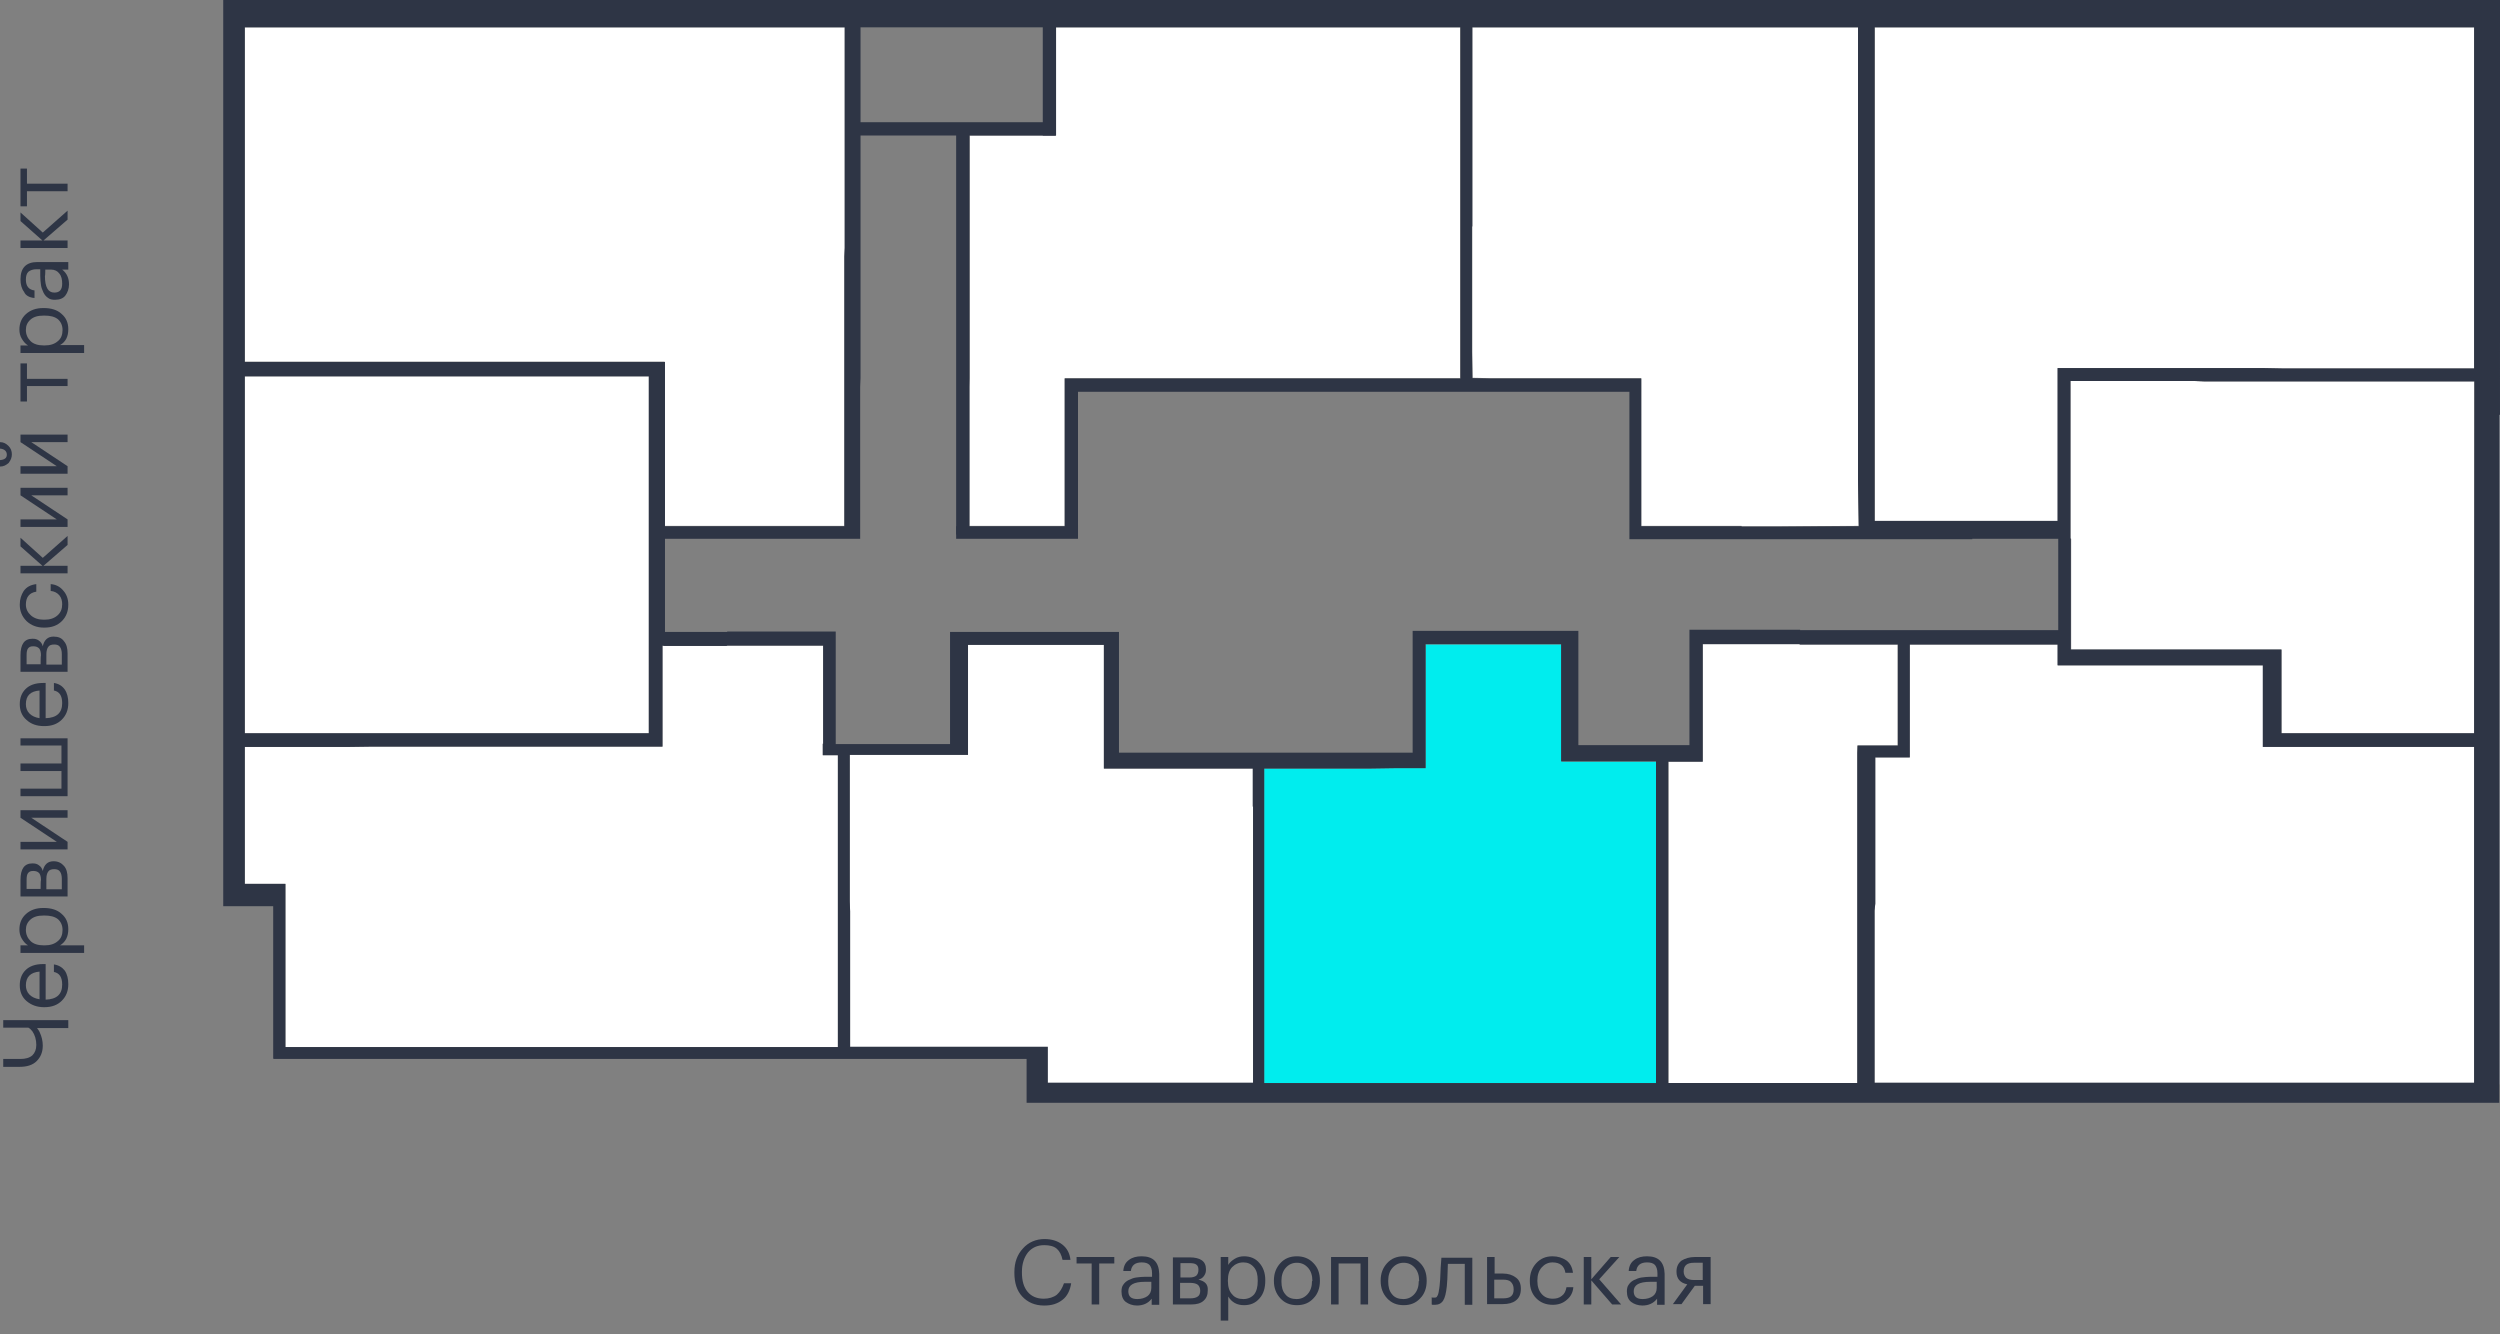 <?xml version="1.0" encoding="utf-8"?><!--Generator: Adobe Illustrator 26.1.0, SVG Export Plug-In . SVG Version: 6.00 Build 0)--><svg version="1.1" id="Слой_1" xmlns:xodm="http://www.corel.com/coreldraw/odm/2003" xmlns="http://www.w3.org/2000/svg" xmlns:xlink="http://www.w3.org/1999/xlink" x="0px" y="0px" viewBox="0 0 695.5 371.2" style="enable-background:new 0 0 695.5 371.2;" xml:space="preserve"><rect x="0" y="0" width="695.5" height="371.2" fill="#808080" stroke="none"/><style type="text/css">.st0{fill:#2E3545;}
	.st1{fill:#FFFFFF;}
	.st2{fill:#00EDEE;}</style><g><path class="st0" d="M0.9,285.9h7c0.4,0.2,0.8,0.6,1.1,1c0.7,1,1.1,2.3,1.1,3.8c0,1.3-0.4,2.2-1.1,2.9c-0.8,0.7-1.9,1-3.3,1H0.9
		v2.2h4.5c2.1,0,3.7-0.5,4.8-1.6s1.7-2.5,1.7-4.3c0-1.3-0.3-2.5-0.8-3.6c-0.2-0.5-0.5-0.9-0.8-1.3H19v-2.2H0.9V285.9z"/><path class="st0" d="M15,268.3v2.1c1.5,0.3,2.3,1.4,2.3,3.5c0,2.7-1.5,4.1-4.6,4.2v-9.9H12c-2.2,0-3.8,0.6-4.9,1.7
		s-1.6,2.5-1.6,4.2c0,1.8,0.6,3.3,1.9,4.4s2.9,1.7,4.8,1.7h0.2c2,0,3.6-0.6,4.8-1.8c1.2-1.2,1.8-2.7,1.8-4.6c0-1.5-0.3-2.8-1-3.8
		C17.3,269.1,16.3,268.5,15,268.3z M11,278c-1.2-0.2-2.1-0.6-2.8-1.3c-0.7-0.7-1-1.6-1-2.6c0-2.3,1.3-3.6,3.8-3.8
		C11,270.3,11,278,11,278z"/><path class="st0" d="M19,258.5c0-1.8-0.6-3.2-1.9-4.3c-1.2-1.1-2.9-1.6-4.9-1.6H12c-2,0-3.6,0.6-4.8,1.7c-1.2,1.1-1.8,2.5-1.8,4.3
		c0,0.9,0.2,1.8,0.7,2.6c0.5,0.8,1,1.4,1.7,1.8H5.7v2.1h17.7V263h-6.7C18.3,262,19,260.5,19,258.5z M12.4,263h-0.2
		c-1.6,0-2.9-0.4-3.7-1.2c-0.8-0.8-1.3-1.8-1.3-3.1c0-1.2,0.4-2.1,1.3-2.9c0.9-0.8,2.1-1.1,3.7-1.1h0.2c1.6,0,2.8,0.3,3.7,1
		c0.8,0.7,1.3,1.7,1.3,3s-0.4,2.4-1.3,3.1C15.2,262.6,14,263,12.4,263z"/><path class="st0" d="M14.9,239.6c-1.6,0-2.6,0.9-3,2.7c-0.2-0.7-0.5-1.2-1.1-1.6c-0.5-0.4-1.1-0.5-1.7-0.5H9
		c-2.2,0-3.3,1.5-3.3,4.6v4.6h13.1v-5.1c0-1.5-0.3-2.6-1-3.4S16.2,239.6,14.9,239.6L14.9,239.6z M11.3,247.3H7.4v-2.5
		c0-0.9,0.1-1.5,0.4-1.9s0.7-0.6,1.4-0.6h0.1c0.7,0,1.2,0.2,1.6,0.6c0.3,0.4,0.5,1,0.5,1.9C11.3,244.8,11.3,247.3,11.3,247.3z
		 M15.1,241.8c0.7,0,1.3,0.2,1.6,0.7c0.3,0.4,0.5,1.1,0.5,2v2.9h-4.3v-2.9c0-0.9,0.2-1.6,0.5-2C13.7,242,14.3,241.8,15.1,241.8
		L15.1,241.8z"/><polygon class="st0" points="18.8,225.4 5.7,225.4 5.7,227.5 15.8,234.2 5.7,234.2 5.7,236.3 18.8,236.3 18.8,234.2 8.7,227.5 
		18.8,227.5 	"/><polygon class="st0" points="18.8,205.4 5.7,205.4 5.7,207.4 17.1,207.4 17.1,212.4 5.7,212.4 5.7,214.5 17.1,214.5 17.1,219.4 
		5.7,219.4 5.7,221.5 18.8,221.5 	"/><path class="st0" d="M12.2,202h0.2c2,0,3.6-0.6,4.8-1.8s1.8-2.7,1.8-4.6c0-1.5-0.3-2.8-1-3.8s-1.7-1.6-3-1.8v2.1
		c1.5,0.3,2.3,1.4,2.3,3.5c0,2.7-1.5,4.1-4.6,4.2V190H12c-2.2,0-3.8,0.6-4.9,1.7c-1.1,1.1-1.6,2.5-1.6,4.2c0,1.8,0.6,3.3,1.9,4.4
		C8.6,201.4,10.2,202,12.2,202z M11,192.1v7.7c-1.2-0.2-2.1-0.6-2.8-1.3s-1-1.6-1-2.6C7.2,193.5,8.5,192.3,11,192.1z"/><path class="st0" d="M14.9,177.1c-1.6,0-2.6,0.9-3,2.7c-0.2-0.7-0.5-1.2-1.1-1.6c-0.5-0.4-1.1-0.5-1.7-0.5H9
		c-2.2,0-3.3,1.5-3.3,4.6v4.6h13.1v-5.1c0-1.5-0.3-2.6-1-3.4C17.2,177.5,16.2,177.1,14.9,177.1L14.9,177.1z M11.3,184.8H7.4v-2.5
		c0-0.9,0.1-1.5,0.4-1.9s0.7-0.6,1.4-0.6h0.1c0.7,0,1.2,0.2,1.6,0.6c0.3,0.4,0.5,1,0.5,1.9C11.3,182.3,11.3,184.8,11.3,184.8z
		 M15.1,179.3c0.7,0,1.3,0.2,1.6,0.7c0.3,0.4,0.5,1.1,0.5,2v2.9h-4.3V182c0-0.9,0.2-1.6,0.5-2C13.7,179.5,14.3,179.3,15.1,179.3
		L15.1,179.3z"/><path class="st0" d="M7.4,172.8c1.3,1.2,2.9,1.8,4.8,1.8h0.2c2,0,3.6-0.6,4.8-1.8s1.8-2.7,1.8-4.6c0-1.6-0.5-2.9-1.4-3.9
		c-0.9-1.1-2.1-1.7-3.5-1.8v1.9c1,0.1,1.8,0.5,2.4,1.2c0.6,0.7,0.8,1.6,0.8,2.5c0,1.3-0.4,2.3-1.3,3.1c-0.9,0.8-2.1,1.2-3.6,1.2
		h-0.2c-1.5,0-2.7-0.4-3.6-1.2s-1.4-1.8-1.4-3c0-2.1,1-3.3,2.9-3.6v-2.1c-1.6,0.2-2.7,0.8-3.5,1.9c-0.7,1.1-1.1,2.3-1.1,3.8
		C5.5,170,6.1,171.5,7.4,172.8z"/><polygon class="st0" points="5.7,159.5 18.8,159.5 18.8,157.4 12.1,157.4 18.8,151.6 18.8,149.1 11.9,155.2 5.7,149.6 5.7,152 
		11.8,157.4 5.7,157.4 	"/><polygon class="st0" points="5.7,146.6 18.8,146.6 18.8,144.5 8.7,137.8 18.8,137.8 18.8,135.7 5.7,135.7 5.7,137.8 15.8,144.5 
		5.7,144.5 	"/><path class="st0" d="M3.3,126.4c0-0.9-0.3-1.7-0.9-2.3C1.7,123.4,1,123,0,123v1.8c1.2,0.1,1.9,0.7,1.9,1.7c0,0.9-0.6,1.4-1.9,1.5
		v1.8c1,0,1.7-0.4,2.4-1C3,128,3.3,127.3,3.3,126.4z"/><polygon class="st0" points="5.7,131.8 18.8,131.8 18.8,129.7 8.7,123 18.8,123 18.8,120.9 5.7,120.9 5.7,123 15.8,129.7 
		5.7,129.7 	"/><polygon class="st0" points="5.7,101.1 5.7,111.7 7.5,111.7 7.5,107.4 18.8,107.4 18.8,105.4 7.5,105.4 7.5,101.1 	"/><path class="st0" d="M19,91.6c0-1.8-0.6-3.2-1.9-4.3c-1.2-1.1-2.9-1.6-4.9-1.6H12c-2,0-3.6,0.6-4.8,1.7s-1.8,2.5-1.8,4.3
		c0,0.9,0.2,1.8,0.7,2.6c0.5,0.8,1,1.4,1.7,1.8H5.7v2.1h17.7V96h-6.7C18.3,95.1,19,93.6,19,91.6z M12.4,96.1h-0.2
		c-1.6,0-2.9-0.4-3.7-1.2c-0.8-0.8-1.3-1.8-1.3-3.1c0-1.2,0.4-2.1,1.3-2.9s2.1-1.1,3.7-1.1h0.2c1.6,0,2.8,0.3,3.7,1
		c0.8,0.7,1.3,1.7,1.3,3s-0.4,2.4-1.3,3.1C15.2,95.7,14,96.1,12.4,96.1z"/><path class="st0" d="M9.6,82.9v-2.1c-1.6-0.2-2.4-1.2-2.4-3c0-1,0.2-1.7,0.7-2.2c0.5-0.4,1.2-0.7,2.3-0.7h1v1.9
		c0,0.9,0.1,1.7,0.2,2.5c0.1,0.8,0.4,1.4,0.7,2.1c0.3,0.6,0.7,1.1,1.3,1.5c0.5,0.4,1.2,0.5,1.9,0.5c1.3,0,2.3-0.4,2.9-1.2
		c0.6-0.8,1-1.9,1-3.1c0-1.7-0.6-3.1-1.9-4.1H19v-2.1h-8.6c-3.1,0-4.7,1.6-4.7,4.8c0,1.4,0.3,2.6,1,3.5C7.1,82.2,8.2,82.8,9.6,82.9z
		 M12.6,75h1.6c1,0,1.8,0.4,2.3,1.1c0.6,0.7,0.8,1.7,0.8,2.8c0,1.7-0.7,2.5-2.2,2.5c-1.7,0-2.6-1.5-2.6-4.6
		C12.6,76.8,12.6,75,12.6,75z"/><polygon class="st0" points="18.8,66.9 12.1,66.9 18.8,61.1 18.8,58.6 11.9,64.7 5.7,59.1 5.7,61.5 11.8,66.9 5.7,66.9 5.7,69 
		18.8,69 	"/><polygon class="st0" points="7.5,53.2 18.8,53.2 18.8,51.1 7.5,51.1 7.5,46.9 5.7,46.9 5.7,57.4 7.5,57.4 	"/><path class="st0" d="M294,360.2c-0.9,0.7-2.2,1.1-3.6,1.1c-1.9,0-3.4-0.6-4.5-1.9s-1.6-3.1-1.6-5.4v-0.2c0-2.2,0.6-4,1.7-5.4
		c1.1-1.3,2.6-2,4.5-2c1.5,0,2.7,0.3,3.5,1s1.3,1.7,1.6,3.1h2.2c-0.2-1.9-1-3.3-2.3-4.3s-3-1.5-4.9-1.5c-2.4,0-4.5,0.9-6,2.6
		c-1.6,1.7-2.4,3.9-2.4,6.6v0.2c0,2.8,0.7,5,2.2,6.6s3.5,2.5,6.1,2.5c2.1,0,3.7-0.5,5.1-1.6c1.3-1,2.1-2.6,2.4-4.6h-2
		C295.5,358.4,294.9,359.4,294,360.2z"/><polygon class="st0" points="299.5,351.5 303.7,351.5 303.7,362.9 305.8,362.9 305.8,351.5 310,351.5 310,349.7 299.5,349.7 	"/><path class="st0" d="M317.6,349.5c-1.4,0-2.6,0.3-3.5,1c-1,0.7-1.5,1.7-1.6,3.1h2.1c0.2-1.6,1.2-2.4,3-2.4c1,0,1.7,0.2,2.2,0.7
		c0.4,0.5,0.7,1.2,0.7,2.3v1h-1.9c-0.9,0-1.7,0.1-2.5,0.2s-1.4,0.4-2.1,0.7c-0.6,0.3-1.1,0.7-1.5,1.3c-0.4,0.5-0.5,1.2-0.5,1.9
		c0,1.3,0.4,2.3,1.2,2.9c0.8,0.6,1.9,1,3.1,1c1.7,0,3.1-0.6,4.1-1.9v1.7h2.1v-8.6C322.4,351.1,320.8,349.5,317.6,349.5z
		 M320.3,358.3c0,1-0.4,1.8-1.1,2.3s-1.7,0.8-2.8,0.8c-1.7,0-2.5-0.7-2.5-2.2c0-1.7,1.5-2.6,4.6-2.6h1.8V358.3z"/><path class="st0" d="M333.4,356c0.7-0.2,1.2-0.5,1.6-1.1s0.5-1.1,0.5-1.7v-0.1c0-2.2-1.5-3.3-4.6-3.3h-4.6v13.1h5.1
		c1.5,0,2.6-0.3,3.4-1s1.2-1.6,1.2-2.9v-0.1C336.1,357.3,335.2,356.4,333.4,356z M328.4,351.4h2.5c0.9,0,1.5,0.1,1.9,0.4
		s0.6,0.7,0.6,1.4v0.1c0,0.7-0.2,1.2-0.6,1.6c-0.4,0.3-1,0.5-1.9,0.5h-2.5V351.4z M333.9,359.1c0,0.7-0.2,1.3-0.7,1.6
		c-0.4,0.3-1.1,0.5-2,0.5h-2.9v-4.3h2.9c0.9,0,1.6,0.2,2,0.5S333.9,358.3,333.9,359.1L333.9,359.1z"/><path class="st0" d="M346.1,349.5c-0.9,0-1.8,0.2-2.6,0.7c-0.8,0.5-1.4,1-1.8,1.7v-2.2h-2.1v17.7h2.1v-6.7c1,1.6,2.4,2.4,4.4,2.4
		c1.8,0,3.2-0.6,4.3-1.9c1.1-1.2,1.6-2.9,1.6-4.9v-0.2c0-2-0.6-3.6-1.7-4.8C349.3,350.1,347.8,349.5,346.1,349.5z M349.9,356.4
		c0,1.6-0.3,2.8-1,3.7c-0.7,0.8-1.7,1.3-3,1.3s-2.4-0.4-3.1-1.3c-0.8-0.8-1.2-2.1-1.2-3.7v-0.2c0-1.6,0.4-2.9,1.2-3.7
		c0.8-0.8,1.8-1.3,3.1-1.3c1.2,0,2.1,0.4,2.9,1.3s1.1,2.1,1.1,3.7V356.4z"/><path class="st0" d="M360.8,349.5c-1.9,0-3.4,0.6-4.6,1.9s-1.8,2.9-1.8,4.8v0.2c0,1.9,0.6,3.5,1.8,4.8c1.2,1.3,2.7,1.9,4.6,1.9
		s3.4-0.6,4.6-1.9c1.2-1.2,1.8-2.9,1.8-4.8v-0.2c0-2-0.6-3.6-1.8-4.8C364.2,350.1,362.6,349.5,360.8,349.5z M365,356.4
		c0,1.5-0.4,2.7-1.2,3.6c-0.8,0.9-1.8,1.4-3.1,1.4c-1.3,0-2.4-0.4-3.1-1.3c-0.8-0.9-1.1-2.1-1.1-3.6v-0.2c0-1.5,0.4-2.7,1.2-3.6
		c0.8-0.9,1.8-1.4,3.1-1.4c1.3,0,2.3,0.5,3.1,1.4c0.8,0.9,1.2,2.1,1.2,3.6v0.1H365z"/><polygon class="st0" points="370.3,362.9 372.4,362.9 372.4,351.5 378.5,351.5 378.5,362.9 380.6,362.9 380.6,349.7 370.3,349.7 	
		"/><path class="st0" d="M390.5,349.5c-1.9,0-3.4,0.6-4.6,1.9s-1.8,2.9-1.8,4.8v0.2c0,1.9,0.6,3.5,1.8,4.8c1.2,1.3,2.7,1.9,4.6,1.9
		s3.4-0.6,4.6-1.9c1.2-1.2,1.8-2.9,1.8-4.8v-0.2c0-2-0.6-3.6-1.8-4.8C393.9,350.1,392.3,349.5,390.5,349.5z M394.7,356.4
		c0,1.5-0.4,2.7-1.2,3.6c-0.8,0.9-1.8,1.4-3.1,1.4c-1.3,0-2.4-0.4-3.1-1.3c-0.8-0.9-1.1-2.1-1.1-3.6v-0.2c0-1.5,0.4-2.7,1.2-3.6
		c0.8-0.9,1.8-1.4,3.1-1.4c1.3,0,2.3,0.5,3.1,1.4c0.8,0.9,1.2,2.1,1.2,3.6v0.1H394.7z"/><path class="st0" d="M400.8,352.6c-0.1,2.8-0.2,4.5-0.3,5.1c-0.1,0.6-0.1,1-0.2,1.3c0,0.3-0.1,0.6-0.2,1s-0.3,0.6-0.4,0.8
		c-0.2,0.2-0.4,0.2-0.7,0.2c-0.2,0-0.4,0-0.5,0l-0.2-0.1v2l0.2,0.1c0.2,0,0.5,0,0.7,0c1,0,1.8-0.4,2.3-1.2c0.5-0.8,0.8-2.1,1-3.9
		c0.1-0.6,0.2-2.7,0.3-6.3h4.7V363h2.1v-13.1H401L400.8,352.6z"/><path class="st0" d="M421.7,355.4c-0.9-0.7-2.1-1.1-3.6-1.1h-2.3v-4.6h-2.1v13.1h4.4c1.5,0,2.7-0.3,3.6-1s1.4-1.7,1.4-3.2v-0.1
		C423.1,357.2,422.7,356.1,421.7,355.4z M421.1,358.7c0,0.8-0.2,1.5-0.7,1.9c-0.4,0.4-1.2,0.6-2.2,0.6h-2.5V356h2.5
		c1,0,1.7,0.2,2.1,0.6C420.8,357.1,421.1,357.7,421.1,358.7L421.1,358.7z"/><path class="st0" d="M434.5,360.5c-0.7,0.6-1.6,0.8-2.5,0.8c-1.3,0-2.3-0.4-3.1-1.3c-0.8-0.9-1.2-2.1-1.2-3.6v-0.2
		c0-1.5,0.4-2.7,1.2-3.6c0.8-0.9,1.8-1.4,3-1.4c2.1,0,3.3,1,3.6,2.9h2.1c-0.2-1.6-0.8-2.7-1.9-3.5c-1.1-0.7-2.3-1.1-3.8-1.1
		c-1.8,0-3.3,0.6-4.5,1.9s-1.8,2.9-1.8,4.8v0.2c0,2,0.6,3.6,1.8,4.8c1.2,1.2,2.7,1.8,4.6,1.8c1.6,0,2.9-0.5,3.9-1.4
		c1.1-0.9,1.7-2.1,1.8-3.5h-1.9C435.6,359.2,435.2,360,434.5,360.5z"/><polygon class="st0" points="450.5,349.7 448.1,349.7 442.7,355.9 442.7,349.7 440.6,349.7 440.6,362.9 442.7,362.9 442.7,356.2 
		448.5,362.9 451,362.9 444.9,355.9 	"/><path class="st0" d="M458.2,349.5c-1.4,0-2.6,0.3-3.5,1c-1,0.7-1.5,1.7-1.6,3.1h2.1c0.2-1.6,1.2-2.4,3-2.4c1,0,1.7,0.2,2.2,0.7
		c0.4,0.5,0.7,1.2,0.7,2.3v1h-1.9c-0.9,0-1.7,0.1-2.5,0.2s-1.4,0.4-2.1,0.7c-0.6,0.3-1.1,0.7-1.5,1.3c-0.4,0.5-0.5,1.2-0.5,1.9
		c0,1.3,0.4,2.3,1.2,2.9c0.8,0.6,1.9,1,3.1,1c1.7,0,3.1-0.6,4.1-1.9v1.7h2.1v-8.6C463,351.1,461.4,349.5,458.2,349.5z M460.9,358.3
		c0,1-0.4,1.8-1.1,2.3s-1.7,0.8-2.8,0.8c-1.7,0-2.5-0.7-2.5-2.2c0-1.7,1.5-2.6,4.6-2.6h1.8V358.3z"/><path class="st0" d="M467.8,350.7c-0.9,0.7-1.4,1.7-1.4,3v0.1c0,1.9,1,3.1,3,3.5l-4,5.5h2.4l3.7-5.1h2.3v5.1h2.1v-13.1h-4.4
		C470,349.7,468.8,350.1,467.8,350.7z M473.8,356.1h-2.5c-1,0-1.7-0.2-2.2-0.6c-0.4-0.4-0.7-1-0.7-1.7v-0.1c0-1.6,0.9-2.4,2.8-2.4
		h2.5v4.8H473.8z"/></g><g><g><polygon class="st1" points="695.5,95.4 695.5,17.2 695.5,7.6 695.5,0 695.3,0 695.3,301.6 695.5,301.6 695.5,213.5 695.5,193.5 
			695.5,115.4 695.5,115.4 		"/><polygon class="st1" points="688.3,193.5 688.3,106.1 634.9,106.1 629.9,106.1 613.1,106.1 610.7,106 600.4,106 593.8,106 
			576,106 576,145.1 576,147.2 576,149.9 576.2,149.9 576.2,180.7 632.5,180.7 634.7,180.7 634.7,185.1 634.7,204 688.3,204 		"/><polygon class="st1" points="688.3,213.5 688.3,207.7 659.4,207.7 653,207.7 634.7,207.7 631.9,207.7 629.6,207.7 629.6,204 
			629.6,185.1 579.5,185.1 572.5,185.1 572.5,180.7 572.5,179.3 558.8,179.3 558.8,179.3 531.3,179.3 531.3,207.4 531.3,209 
			531.3,210.7 530.1,210.7 528,210.7 521.7,210.7 521.7,215.6 521.7,251.4 521.5,253.4 521.5,301.3 688.3,301.3 		"/><polygon class="st1" points="688.3,17.2 688.3,7.6 533,7.6 521.6,7.6 521.6,68.5 521.6,71 521.6,110.9 521.6,117.9 521.6,145.1 
			548.6,145.1 572.5,145.1 572.5,106 572.5,105.6 572.5,104.3 572.5,102.4 574.9,102.4 629.8,102.4 634.8,102.5 688.3,102.5 		"/><polygon class="st1" points="291.4,301.3 348.6,301.3 348.6,253.9 348.6,251.3 348.6,224.4 348.6,213.8 310.8,213.8 308.9,213.8 
			307.1,213.8 307.1,212.1 307.1,210.2 307.1,179.4 287.8,179.4 269.3,179.4 269.3,206.9 269.3,210 266.9,210 264.2,210 236.4,210 
			236.4,215 236.4,250.8 236.5,253.6 236.5,291.3 285.6,291.3 291.4,291.3 291.4,294.6 		"/><polygon class="st1" points="79.4,291.3 233.1,291.3 233.1,253.6 233.1,250.8 233.1,250.8 233.1,215 233.1,210.1 228.9,210.1 
			228.9,208.4 228.9,206.9 229,206.9 229,179.6 202.3,179.6 202.3,179.7 184.9,179.7 184.3,179.6 184.3,204 184.3,207.7 
			182.5,207.7 180.6,207.7 103.5,207.7 96.6,207.8 68.1,207.8 68.1,245.9 76,245.9 79.4,245.9 79.4,252.1 		"/><polygon class="st1" points="500.3,179.2 498.1,179.2 473.7,179.2 473.7,207.2 473.7,209.6 473.7,211.9 470,211.9 464.2,211.9 
			464.2,301.3 516.7,301.3 516.7,210.7 516.7,209.4 516.7,207.4 527.9,207.4 527.9,179.3 500.6,179.3 500.6,179.2 		"/><polygon class="st1" points="421.4,7.6 409.6,7.6 409.6,61 409.6,63 409.6,97.8 409.7,105.1 414.5,105.2 441.7,105.2 443.9,105.2 
			453,105.2 456.6,105.2 456.6,108.9 456.6,146.3 484.5,146.3 484.5,146.4 495.4,146.4 517.1,146.3 516.9,133.7 516.9,7.6 		"/><polygon class="st2" points="434.4,207.4 434.4,205.1 434.4,179.3 423.4,179.3 396.6,179.3 396.6,210 396.6,212.3 396.6,213.7 
			393.6,213.7 388,213.7 381.4,213.8 351.7,213.8 351.7,251.3 351.7,253.9 351.7,301.3 460.7,301.3 460.7,211.9 434.4,211.9 
			434.4,210.1 		"/><polygon class="st1" points="234.9,146.3 234.9,71.3 235,68.9 235,7.6 223.6,7.6 81.3,7.6 68.1,7.6 68.1,100.6 184.9,100.6 
			184.9,146.3 		"/><polygon class="st1" points="269.7,146.3 295.3,146.3 296.7,146.3 270.9,146.3 270,146.3 296.2,146.3 296.2,107.5 296.2,105.2 
			298.4,105.2 300.8,105.2 406.2,105.2 406.2,76.2 406.2,73.8 406.2,55.2 406.2,52.9 406.2,7.6 336.1,7.6 293.7,7.6 293.7,37.7 
			269.8,37.7 269.8,105.2 269.7,107.6 		"/><polygon class="st1" points="68.1,146.1 68.1,149.8 68.1,204 180.5,204 180.5,179.7 180.5,177.2 180.5,104.7 68.1,104.7 		"/></g><rect x="266" y="35.7" class="st0" width="3.7" height="113"/><path class="st0" d="M695.5,95.4V17.2V7.6V0h-7.1H533h-27.4h-84.2H394H251.1h-27.4H81.3H62.1v7.6v137.3v19.3v30.1v19.3v32.3v6.2
		h6.1H76v42.4h0.1v0.1h209.5v12.2h5.8h403.9v-5.2h0.1v-88.1v-20v-78.1h0.1L695.5,95.4L695.5,95.4z M409.6,63v-2V7.6h11.8h95.5v126.2
		l0.2,12.6l-21.7,0.1h-10.9v-0.1h-27.9V109v-3.7H453h-9.1h-2.2h-27.3l-4.8-0.1l-0.1-7.4V63H409.6z M239.3,146.3V141v-33.4l0.1-2.4
		V7.6H394h12.3V53v2.3v18.5v2.5v29H300.8h-2.4h-2.2v2.3v38.8H270h-1.4h-2.3H266v3.5h26.6h4h3.3v-3.5V109H324h71.4h57.9v35.5v1.8v3.7
		h31.3h10.9H517h4.7h27v-0.1h23.9v25.4H559h-58.2v-0.1h-26.9H470v4v2.9v25.2h-30.9v-28v-3.8H437h-2.7h-10.9h-22h-4.3H397h-4v4v29.9
		h-32h-4.7h-45v-29.9v-3.7h-4.4h-1.3h-3.7h-5.5h-4h-4.5h-18.5h-5.1v3.5v2.3V207h-27.8h-3.3h-0.7v-27.3v-4h-30.2v0.1H185v-25.9h49.9
		h4.4L239.3,146.3L239.3,146.3z M68.1,7.6h13.2h142.3H235V69l-0.1,2.4v75H185v-45.7H68.1V7.6z M68.1,149.8v-3.7v-41.4h112.4v72.5
		v2.5V204H68.1V149.8z M233.1,250.8L233.1,250.8v2.8v37.7H79.4v-39.2v-6.2H76h-7.9v-38.1h28.5l6.9-0.1h77.2h1.8h1.8V204v-24.4
		l0.5,0.1h17.4v-0.1H229v27.3h-0.1v1.4v1.8h4.2v4.9L233.1,250.8L233.1,250.8z M348.6,224.4v26.8v2.6v47.4h-57.1v-6.7v-3.3h-5.8
		h-49.2v-37.7l-0.1-2.8V215v-5h27.8h2.7h2.4v-3.2v-27.4h18.5h19.3v30.8v1.9v1.7h1.8h1.8h37.8v10.6H348.6z M460.7,301.3h-109v-47.4
		v-2.6v-37.5h29.7l6.6-0.1h5.5h3.1v-1.4V210v-30.8h26.7h11V205v2.3v2.7v1.8h26.4L460.7,301.3L460.7,301.3z M516.7,209.4v1.3v90.6
		h-52.6v-89.4h5.9h3.7v-2.3v-2.4v-28h24.4h2.2h0.4v0.1H528v28.1h-11.2L516.7,209.4L516.7,209.4z M688.3,213.5v87.7H521.5v-47.9
		l0.2-1.9v-35.9v-4.8h6.3h2.1h1.2V209v-1.6v-28.1h27.5l0,0h13.6v1.5v4.3h7h50.1v19v3.7h2.3h2.8H653h6.4h28.9L688.3,213.5
		L688.3,213.5z M688.3,193.5V204h-53.6v-19v-4.3h-2.2h-56.4v-30.9H576v-2.7V145v-39h17.8h6.6h10.3l2.4,0.1h16.8h5h53.5L688.3,193.5
		L688.3,193.5z M688.3,17.2v85.3h-53.5l-5-0.1h-54.9h-2.5v1.8v1.3v0.4v39h-23.9h-27v-27.2v-6.9V71v-2.5V7.6H533h155.3V17.2z"/><rect x="235.8" y="34" class="st0" width="57.9" height="3.7"/><rect x="290.1" y="3.6" class="st0" width="3.7" height="34.1"/></g></svg>
